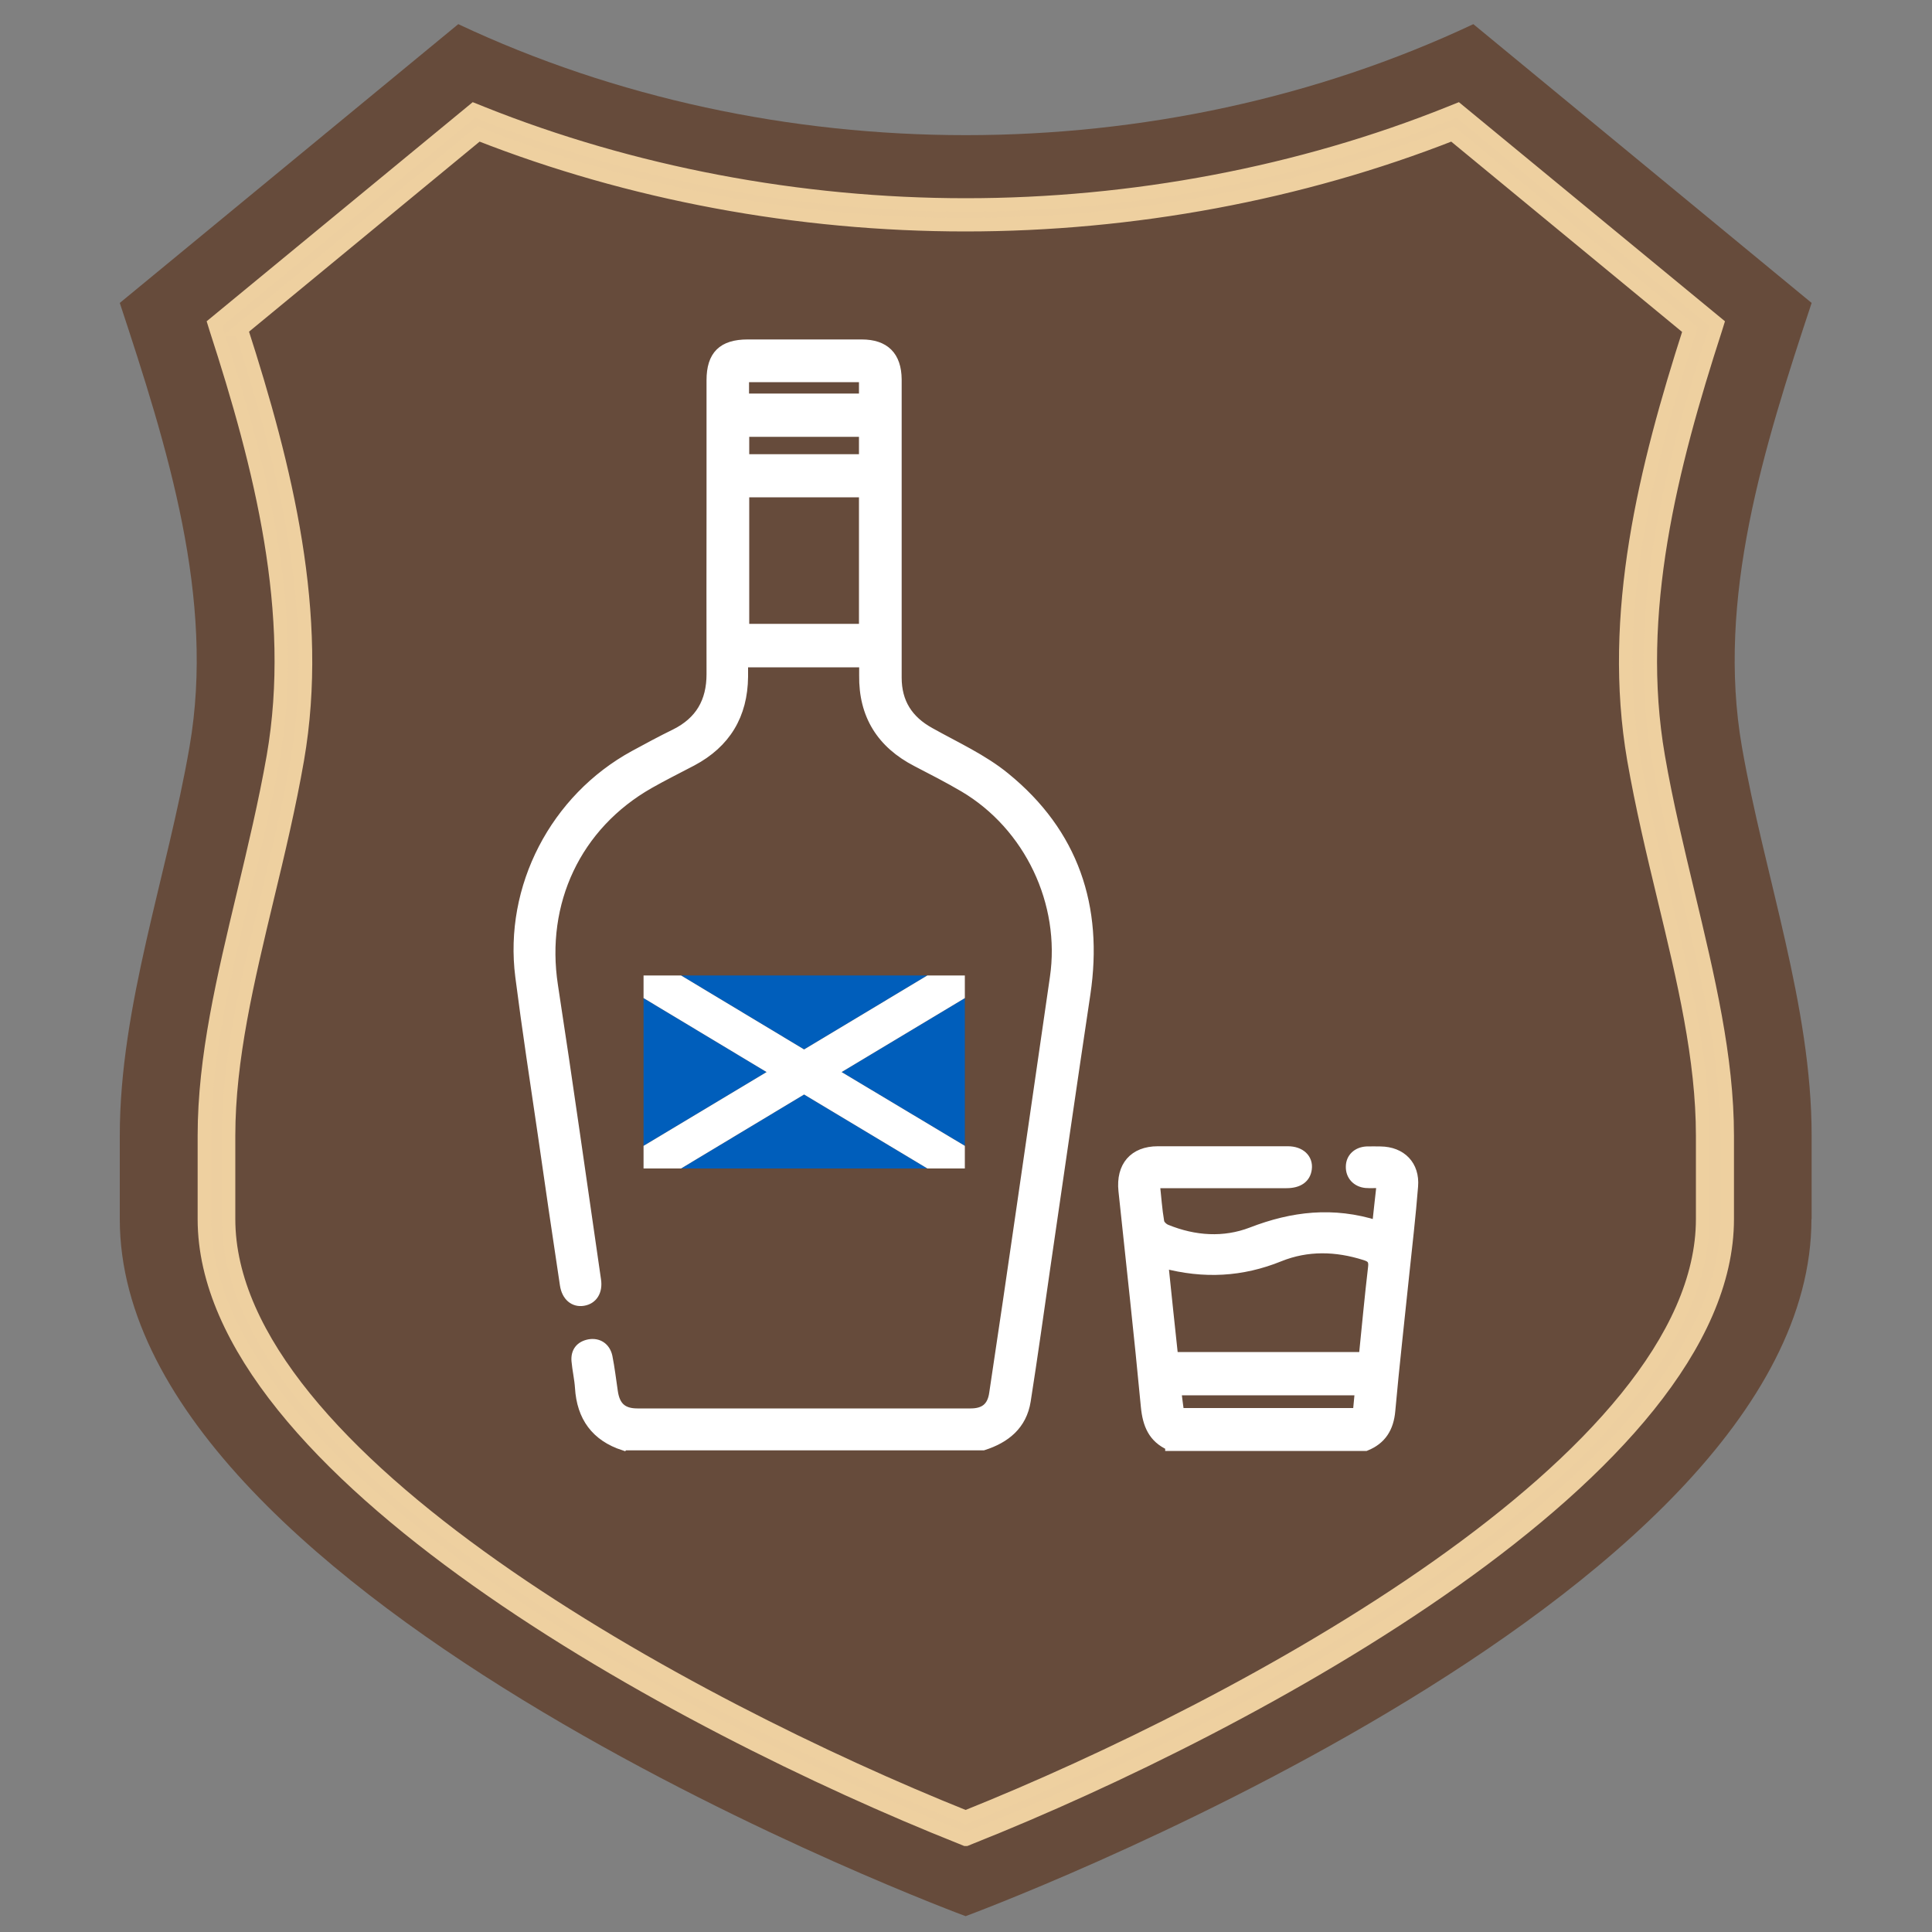<?xml version="1.0" encoding="UTF-8"?>
<svg id="Ebene_1" data-name="Ebene 1" xmlns="http://www.w3.org/2000/svg" width="100" height="100" viewBox="0 0 100 100">
  <rect x="0" y="0" width="100" height="100" fill="#808080" stroke="none"/>
  <defs>
    <style>
      .cls-1 {
        fill: #664b3b;
      }

      .cls-1, .cls-2, .cls-3 {
        stroke-width: 0px;
      }

      .cls-4 {
        fill: #edcfa0;
        stroke: #eed0a0;
        stroke-width: .7px;
      }

      .cls-4, .cls-5 {
        stroke-miterlimit: 10;
      }

      .cls-2 {
        fill: #005ebb;
      }

      .cls-5 {
        stroke: #fff;
        stroke-width: .5px;
      }

      .cls-5, .cls-3 {
        fill: #fff;
      }
    </style>
  </defs>
  <g>
    <path class="cls-1" d="M93.76,63.1c0,19.93-43.78,36.08-43.78,36.08h0S6.2,83.02,6.2,63.1v-4.32c0-6.73,2.46-13.46,3.61-20.13h0c1.33-7.68-1.14-15.49-3.61-22.97h0L23.72,1.25h0c16.28,7.66,36.26,7.66,52.54,0h0l17.51,14.43h0c-2.48,7.48-4.94,15.3-3.61,22.97h0c1.16,6.67,3.61,13.39,3.61,20.13v4.32Z"/>
    <path class="cls-4" d="M49.98,95.2l-.27-.11c-14.53-5.78-39.13-19.02-39.13-31.99v-4.32c0-4.07.99-8.18,2.03-12.54.55-2.31,1.12-4.69,1.54-7.08,1.29-7.44-.66-15.03-2.96-22.12l-.09-.29,13.43-11.06.4.16c7.77,3.11,16.44,4.76,25.06,4.76s17.29-1.64,25.06-4.76l.4-.16,13.43,11.06-.09.29c-2.3,7.1-4.25,14.69-2.96,22.12.41,2.39.99,4.77,1.54,7.08,1.04,4.36,2.03,8.47,2.03,12.54v4.32c0,12.97-24.6,26.21-39.13,31.99l-.27.11ZM12.49,17.06c2.29,7.12,4.2,14.73,2.9,22.25-.42,2.41-.99,4.81-1.55,7.13-1.03,4.3-2.01,8.37-2.01,12.34v4.32c0,12.38,23.85,25.23,38.15,30.96,14.3-5.73,38.15-18.57,38.15-30.96v-4.32c0-3.97-.97-8.03-2.01-12.34-.56-2.32-1.13-4.72-1.55-7.13-1.3-7.52.61-15.13,2.9-22.25l-12.29-10.13c-7.84,3.08-16.54,4.7-25.21,4.7s-17.37-1.62-25.21-4.7l-12.29,10.13Z"/>
  </g>
  <g>
    <path class="cls-5" d="M32.29,74.83c-1.45-.47-2.19-1.49-2.28-3.01-.03-.46-.14-.92-.18-1.38-.04-.47.2-.78.67-.87.46-.08.84.16.95.65.12.6.19,1.21.28,1.81.11.77.49,1.12,1.26,1.12,5.75,0,11.5,0,17.25,0,.72,0,1.11-.32,1.21-1.03.48-3.19.95-6.38,1.41-9.57.58-3.98,1.15-7.96,1.73-11.94.57-3.87-1.32-7.86-4.7-9.86-.8-.47-1.62-.89-2.45-1.32-1.82-.94-2.75-2.42-2.72-4.48,0-.17,0-.33,0-.5,0-.04-.01-.07-.03-.16h-6.22c0,.24,0,.49,0,.74-.02,1.98-.9,3.44-2.65,4.37-.74.39-1.49.76-2.21,1.17-3.78,2.15-5.64,6.14-4.98,10.44.78,5.07,1.49,10.16,2.23,15.24.09.59-.18,1.01-.67,1.09-.48.08-.87-.24-.96-.84-.39-2.58-.77-5.17-1.14-7.76-.4-2.73-.82-5.46-1.17-8.2-.59-4.61,1.8-9.21,5.91-11.45.7-.38,1.4-.76,2.12-1.11,1.28-.64,1.87-1.66,1.87-3.09-.01-2.86,0-5.71,0-8.57,0-2.21,0-4.43,0-6.64,0-1.29.58-1.86,1.88-1.86,1.97,0,3.93,0,5.9,0,1.2,0,1.81.61,1.82,1.82,0,1.34,0,2.67,0,4.01,0,3.81,0,7.62,0,11.42,0,1.3.59,2.21,1.71,2.83,1.32.74,2.74,1.38,3.9,2.33,3.55,2.89,4.83,6.7,4.16,11.21-.71,4.73-1.39,9.46-2.08,14.19-.33,2.29-.65,4.59-1.01,6.88-.2,1.25-1.05,1.94-2.21,2.31h-18.59ZM44.71,25.49h-6.18v7.05h6.18v-7.05ZM44.71,23.76v-1.4h-6.18v1.4h6.18ZM38.52,20.62h6.19v-1.09h-6.19v1.09Z"/>
    <path class="cls-5" d="M60.56,74.83c-.88-.39-1.17-1.09-1.26-2.03-.35-3.73-.77-7.45-1.16-11.17-.13-1.26.54-2.05,1.79-2.05,2.24,0,4.49,0,6.73,0,.65,0,1.06.39.99.92-.06.48-.43.75-1.06.75-2.06,0-4.12,0-6.18,0-.2,0-.4,0-.63,0,.08.71.12,1.36.23,1.99.02.15.21.33.37.39,1.45.59,2.97.69,4.4.14,2.12-.82,4.22-1.07,6.49-.35.08-.73.15-1.41.24-2.18-.32,0-.57.02-.82,0-.48-.05-.79-.4-.78-.85,0-.45.33-.77.82-.8.24-.01.48,0,.72,0,1.09.01,1.79.73,1.7,1.81-.12,1.53-.3,3.06-.46,4.59-.24,2.34-.51,4.68-.72,7.03-.08.89-.46,1.5-1.28,1.83h-10.13ZM60.22,65.39c.17,1.66.34,3.25.51,4.84h9.85c.16-1.57.3-3.1.48-4.63.05-.39-.09-.52-.42-.62-1.48-.47-2.97-.51-4.41.07-1.95.79-3.91.9-6.01.34ZM70.38,71.97h-9.49c.05.42.1.79.15,1.16h9.23c.04-.4.07-.76.11-1.16Z"/>
  </g>
  <g>
    <polygon class="cls-2" points="49.94 59.31 49.94 51.66 43.56 55.49 49.94 59.31"/>
    <polygon class="cls-2" points="33.31 51.66 33.31 59.31 39.68 55.49 33.31 51.66"/>
    <polygon class="cls-2" points="48 50.49 35.25 50.49 41.62 54.32 48 50.49"/>
    <polygon class="cls-2" points="35.25 60.48 48 60.48 41.62 56.65 35.25 60.48"/>
    <polygon class="cls-3" points="43.56 55.49 49.94 51.66 49.94 50.49 48 50.49 41.62 54.32 35.25 50.49 33.31 50.49 33.31 51.66 39.68 55.49 33.31 59.31 33.31 60.48 35.25 60.48 41.62 56.65 48 60.48 49.94 60.48 49.94 59.31 43.56 55.49"/>
  </g>
</svg>